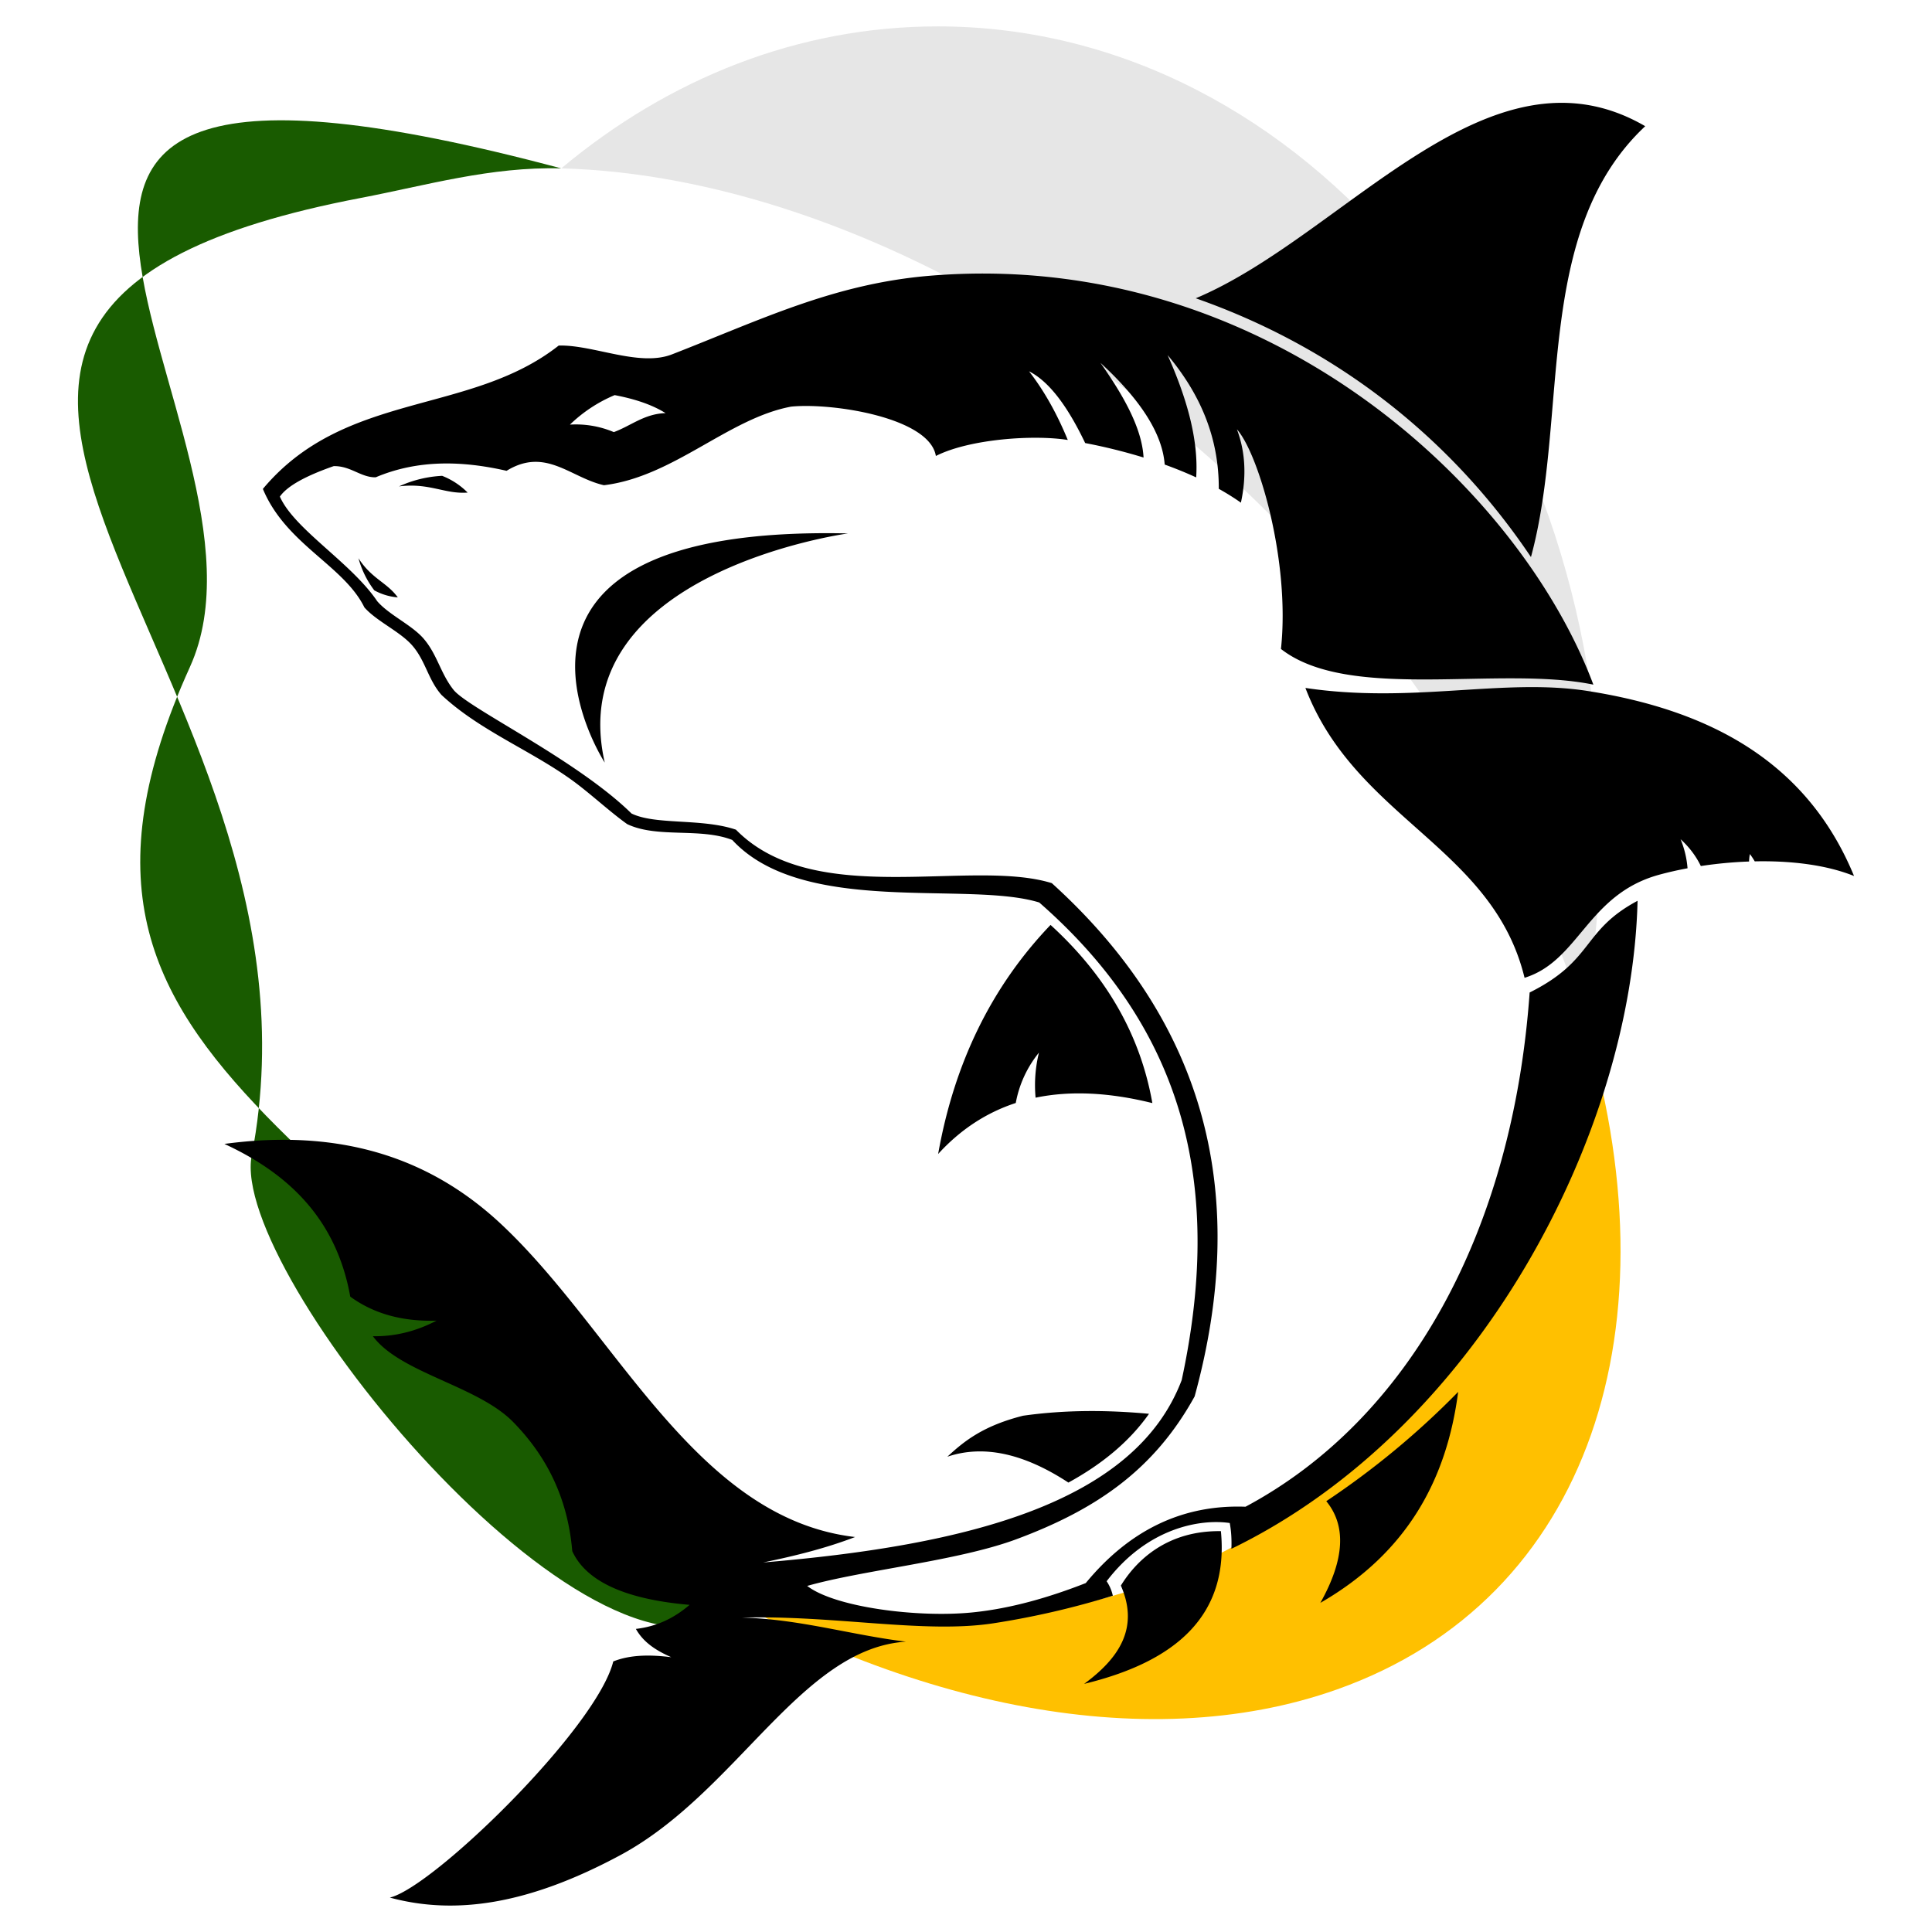<svg xmlns="http://www.w3.org/2000/svg" width="100" height="100" fill-rule="evenodd" stroke-linejoin="round" stroke-miterlimit="2" clip-rule="evenodd" viewBox="0 0 100 100" xml:space="preserve"><path fill="#e6e6e6" fill-rule="nonzero" d="M74.875 37.87c3.227 4.93 5.57 9.908 7.057 14.723.608-3.1.933-6.332.933-9.657 0-22.958-15.369-41.57-34.326-41.57-7.238 0-13.951 2.716-19.487 7.348 15.78.434 34.495 11.844 45.823 29.155"/><path fill="#ffc000" fill-rule="nonzero" d="M81.93 52.593c-3.595 18.3-15.561 31.05-33.045 31.24-6.526.07-9.937-.581-14.165-2.836 11.682 7.211 24.475 9.998 34.49 6.445 13.128-4.658 17.661-18.85 12.72-34.85"/><path fill="#195b00" fill-rule="nonzero" d="M9.832 34.519C15.438 22.166-9.161-1.485 29.051 8.716c-3.653-.1-7.014.887-10.36 1.526-32.092 6.128-.735 24.087-5.663 49.572-1.174 6.07 17.518 28.866 24.93 23.64C20.949 58.18-.145 56.501 9.832 34.52"/><path d="M79.174 51.372c-.878 12.343-6.216 22.08-14.706 26.616-3.303-.123-6.04 1.246-8.27 3.952-1.84.721-3.84 1.316-5.873 1.519-2.833.284-7.118-.268-8.545-1.372 2.924-.829 7.797-1.288 10.836-2.42 4.208-1.565 7.15-3.645 9.217-7.387 2.82-10.271.718-19.224-7.391-26.568-4.193-1.304-12.288 1.372-16.35-2.768-1.765-.6-4.166-.23-5.406-.838-2.837-2.787-8.453-5.447-9.212-6.401-.671-.843-.842-1.83-1.546-2.647-.613-.712-1.79-1.227-2.404-1.94-1.346-1.996-4.293-3.723-5.038-5.414.391-.564 1.377-1.085 2.784-1.577.88-.02 1.409.593 2.176.578 2.167-.914 4.443-.868 6.774-.336 2.02-1.24 3.303.354 5.04.746 3.603-.437 6.438-3.461 9.688-4.068 2.131-.212 7.166.565 7.492 2.554 1.759-.889 5.094-1.108 6.828-.828-.521-1.263-1.16-2.463-2.005-3.554 1.078.545 2.03 1.882 2.905 3.713 1.02.195 2.029.445 3.022.749-.08-1.497-1.012-3.169-2.231-4.9 2.082 1.913 3.208 3.672 3.325 5.265.573.207 1.118.429 1.63.664.128-1.956-.484-4.096-1.479-6.332 1.654 1.971 2.66 4.226 2.649 6.923.412.23.795.47 1.145.717.302-1.397.222-2.659-.207-3.798 1.135 1.28 2.764 6.851 2.28 11.37 3.524 2.753 11.294.84 16.17 1.847-3.857-10.297-17.067-22.588-34.335-21.165-4.99.412-8.792 2.297-13.358 4.071-1.697.659-4.07-.506-5.861-.457-4.601 3.622-11.059 2.335-15.312 7.42 1.195 2.874 4.184 3.954 5.254 6.133.632.717 1.836 1.243 2.468 1.96.698.792.825 1.777 1.523 2.57 1.947 1.82 4.543 2.833 6.696 4.37.947.675 1.967 1.64 2.914 2.316 1.56.745 3.771.17 5.44.821 3.666 3.966 12.19 2.092 15.89 3.237 7.684 6.72 9.488 14.898 7.373 24.72-2.411 6.353-11.048 8.556-21.663 9.44 1.68-.344 3.296-.753 4.757-1.317C36 78.592 31.898 68.95 25.96 63.38c-3.75-3.52-8.422-4.968-14.345-4.171 3.347 1.546 5.802 3.918 6.514 7.904 1.27.926 2.779 1.294 4.465 1.244-1.086.567-2.184.824-3.294.805 1.418 1.911 5.418 2.56 7.26 4.44 1.714 1.748 2.827 3.912 3.06 6.685.715 1.557 2.724 2.492 6.074 2.78-.736.628-1.606 1.107-2.781 1.245.405.722 1.082 1.133 1.83 1.464-1.084-.135-2.113-.134-3.001.22-.857 3.452-9.326 11.7-11.564 12.222 3.396.92 7.188.354 11.93-2.196 6.025-3.24 9.344-10.698 14.784-11.051-2.83-.342-5.51-1.172-8.49-1.244 4.808-.132 9.458.845 13.027.292 2.089-.323 4.151-.8 6.17-1.426a2.133 2.133 0 0 0-.32-.748c2.118-2.778 4.855-3.236 6.372-3.014.085.445.103.89.086 1.335C76.58 73.933 84.47 58.624 84.76 46.625c-2.903 1.55-2.234 3.076-5.586 4.747ZM58.016 82.07c.952 2.168-.073 3.747-1.902 5.087 4.748-1.149 7.504-3.537 7.08-7.905-2.712-.038-4.332 1.437-5.178 2.818Zm10.325.894c4.507-2.595 6.546-6.401 7.133-10.92a42.664 42.664 0 0 1-6.826 5.657c1.016 1.238.985 2.96-.307 5.263ZM49.035 75.4c1.843-.623 3.928-.193 6.265 1.338 1.741-.953 3.16-2.121 4.173-3.56-2.174-.2-4.348-.208-6.522.1-2.054.52-3.04 1.307-3.916 2.122Zm5.341-27.526c-3.074 3.212-4.988 7.18-5.818 11.856 1.15-1.26 2.489-2.14 4.018-2.64a5.768 5.768 0 0 1 1.2-2.606 7.066 7.066 0 0 0-.174 2.332c1.783-.37 3.797-.278 6.044.28-.593-3.354-2.237-6.454-5.27-9.222ZM82.18 35.766c-4.363-.685-9.072.67-14.612-.158 2.597 6.782 9.696 8.225 11.343 15.003 2.831-.875 3.247-4.311 6.956-5.332.46-.126.957-.24 1.48-.337a4.938 4.938 0 0 0-.361-1.504c.474.431.81.897 1.049 1.388.827-.126 1.66-.204 2.496-.234.004-.128.017-.257.041-.386.094.12.177.247.253.378 1.841-.039 3.686.172 5.14.758-2.426-5.892-7.427-8.578-13.785-9.576ZM43.894 27.61c-10.302-.232-13.45 2.734-14.022 5.757-.573 3.024 1.43 6.105 1.43 6.105-2.246-9.846 12.592-11.862 12.592-11.862Zm-25.34 1.285c.164.593.431 1.148.818 1.661.393.214.8.33 1.218.366-.554-.773-1.347-.956-2.036-2.027Zm60.688-.062c1.988-7.31.078-16.83 5.914-22.301-8.12-4.721-15.577 5.68-23.264 8.907 7.281 2.554 13.206 7.223 17.35 13.394Zm-58.59-3.657c1.569-.199 2.376.41 3.553.32a3.816 3.816 0 0 0-1.32-.867 6.083 6.083 0 0 0-2.233.547Zm11.163-4.725c1.004.192 1.907.478 2.635.932-1.103.035-1.786.655-2.678.983a5.04 5.04 0 0 0-2.272-.388 7.495 7.495 0 0 1 2.315-1.527Z"/></svg>